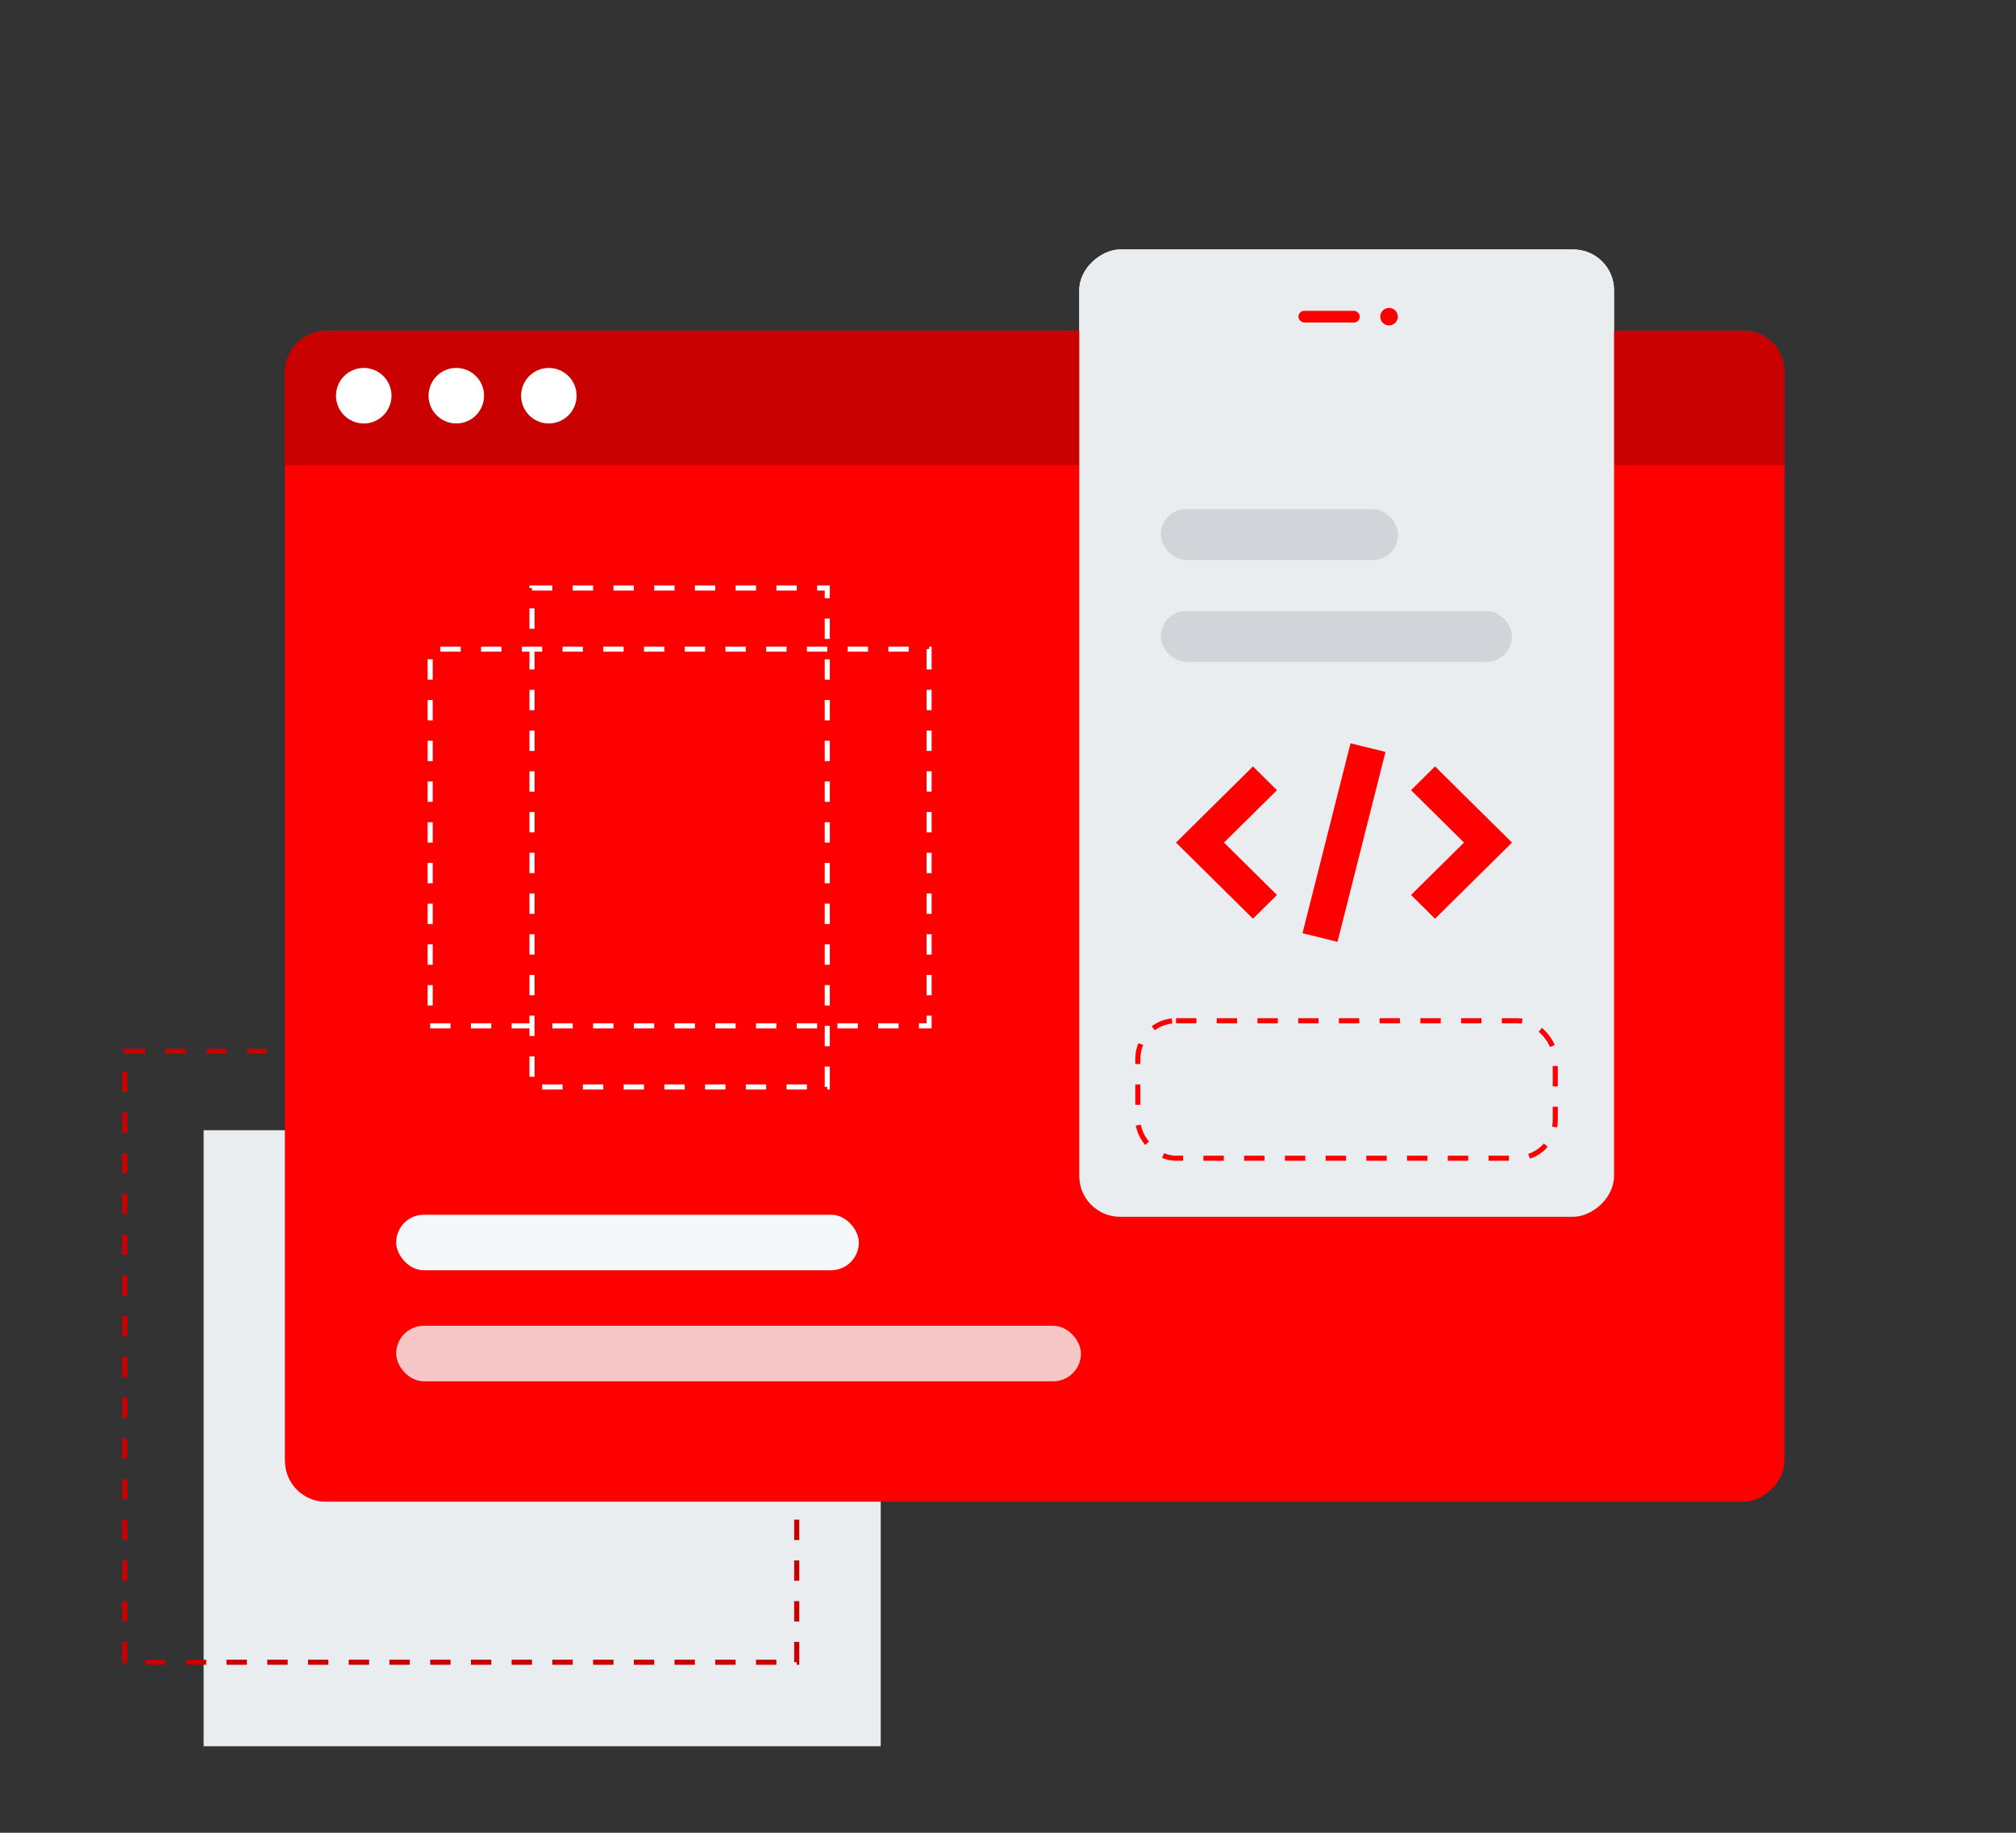 <svg width="396" height="360" viewBox="0 0 396 360" fill="none" xmlns="http://www.w3.org/2000/svg">
<rect x="0" y="0" width="396" height="360" fill="#333333" stroke="none"/>
<rect x="40" y="222" width="133" height="121" fill="#EAEDF0"/>
<rect x="24.5" y="206.5" width="132" height="120" stroke="#C80000" stroke-dasharray="4 4"/>
<rect x="350.484" y="65" width="229.953" height="294.485" rx="8" transform="rotate(90 350.484 65)" fill="#FF0000"/>
<path d="M342.484 65C346.903 65 350.484 68.582 350.484 73L350.484 91.358L55.999 91.358L55.999 73C55.999 68.582 59.581 65 63.999 65L342.484 65Z" fill="#C80000"/>
<circle cx="71.451" cy="77.725" r="5.453" fill="white"/>
<circle cx="89.629" cy="77.725" r="5.453" fill="white"/>
<circle cx="107.807" cy="77.725" r="5.453" fill="white"/>
<rect x="77.812" y="238.6" width="90.89" height="10.907" rx="5.453" fill="#F5F8FA"/>
<rect x="77.812" y="260.414" width="134.518" height="10.907" rx="5.453" fill="#F5F8FA" fill-opacity="0.8"/>
<rect x="317.045" y="49" width="190" height="105.045" rx="8" transform="rotate(90 317.045 49)" fill="#EAEDF0"/>
<rect x="223.5" y="200.5" width="82" height="27" rx="7.5" stroke="#FF0000" stroke-dasharray="4 4"/>
<rect x="255.049" y="61.053" width="12.054" height="2.296" rx="1.148" fill="#FF0000"/>
<circle cx="272.845" cy="62.203" r="1.722" fill="#FF0000"/>
<rect x="228" y="100" width="46.621" height="10" rx="5" fill="#D1D5D9"/>
<rect x="228" y="120" width="69" height="10" rx="5" fill="#D1D5D9"/>
<rect x="350.484" y="65" width="229.953" height="294.485" rx="8" transform="rotate(90 350.484 65)" fill="#FF0000"/>
<path d="M342.484 65C346.903 65 350.484 68.582 350.484 73L350.484 91.358L55.999 91.358L55.999 73C55.999 68.582 59.581 65 63.999 65L342.484 65Z" fill="#C80000"/>
<circle cx="71.451" cy="77.725" r="5.453" fill="white"/>
<circle cx="89.629" cy="77.725" r="5.453" fill="white"/>
<circle cx="107.807" cy="77.725" r="5.453" fill="white"/>
<rect x="77.812" y="238.6" width="90.89" height="10.907" rx="5.453" fill="#F5F8FA"/>
<rect x="77.812" y="260.414" width="134.518" height="10.907" rx="5.453" fill="#F5F8FA" fill-opacity="0.8"/>
<rect x="317.045" y="49" width="190" height="105.045" rx="8" transform="rotate(90 317.045 49)" fill="#EAEDF0"/>
<rect x="223.5" y="200.5" width="82" height="27" rx="7.5" stroke="#FF0000" stroke-dasharray="4 4"/>
<rect x="255.049" y="61.053" width="12.054" height="2.296" rx="1.148" fill="#FF0000"/>
<circle cx="272.845" cy="62.203" r="1.722" fill="#FF0000"/>
<rect x="228" y="100" width="46.621" height="10" rx="5" fill="#D1D5D9"/>
<rect x="228" y="120" width="69" height="10" rx="5" fill="#D1D5D9"/>
<rect x="104.5" y="115.5" width="58" height="98" stroke="white" stroke-dasharray="4 4"/>
<rect x="182.5" y="127.5" width="74" height="98" transform="rotate(90 182.5 127.5)" stroke="white" stroke-dasharray="4 4"/>
<path d="M255.851 183.306L265.28 146L272.149 147.694L262.72 185L255.851 183.306Z" fill="#FF0000"/>
<path d="M231 165.5L246.119 150.545L250.833 155.208L240.429 165.5L250.833 175.792L246.119 180.455L231 165.5Z" fill="#FF0000"/>
<path d="M277.167 155.208L281.881 150.545L297 165.5L281.881 180.455L277.167 175.792L287.571 165.5L277.167 155.208Z" fill="#FF0000"/>
</svg>
